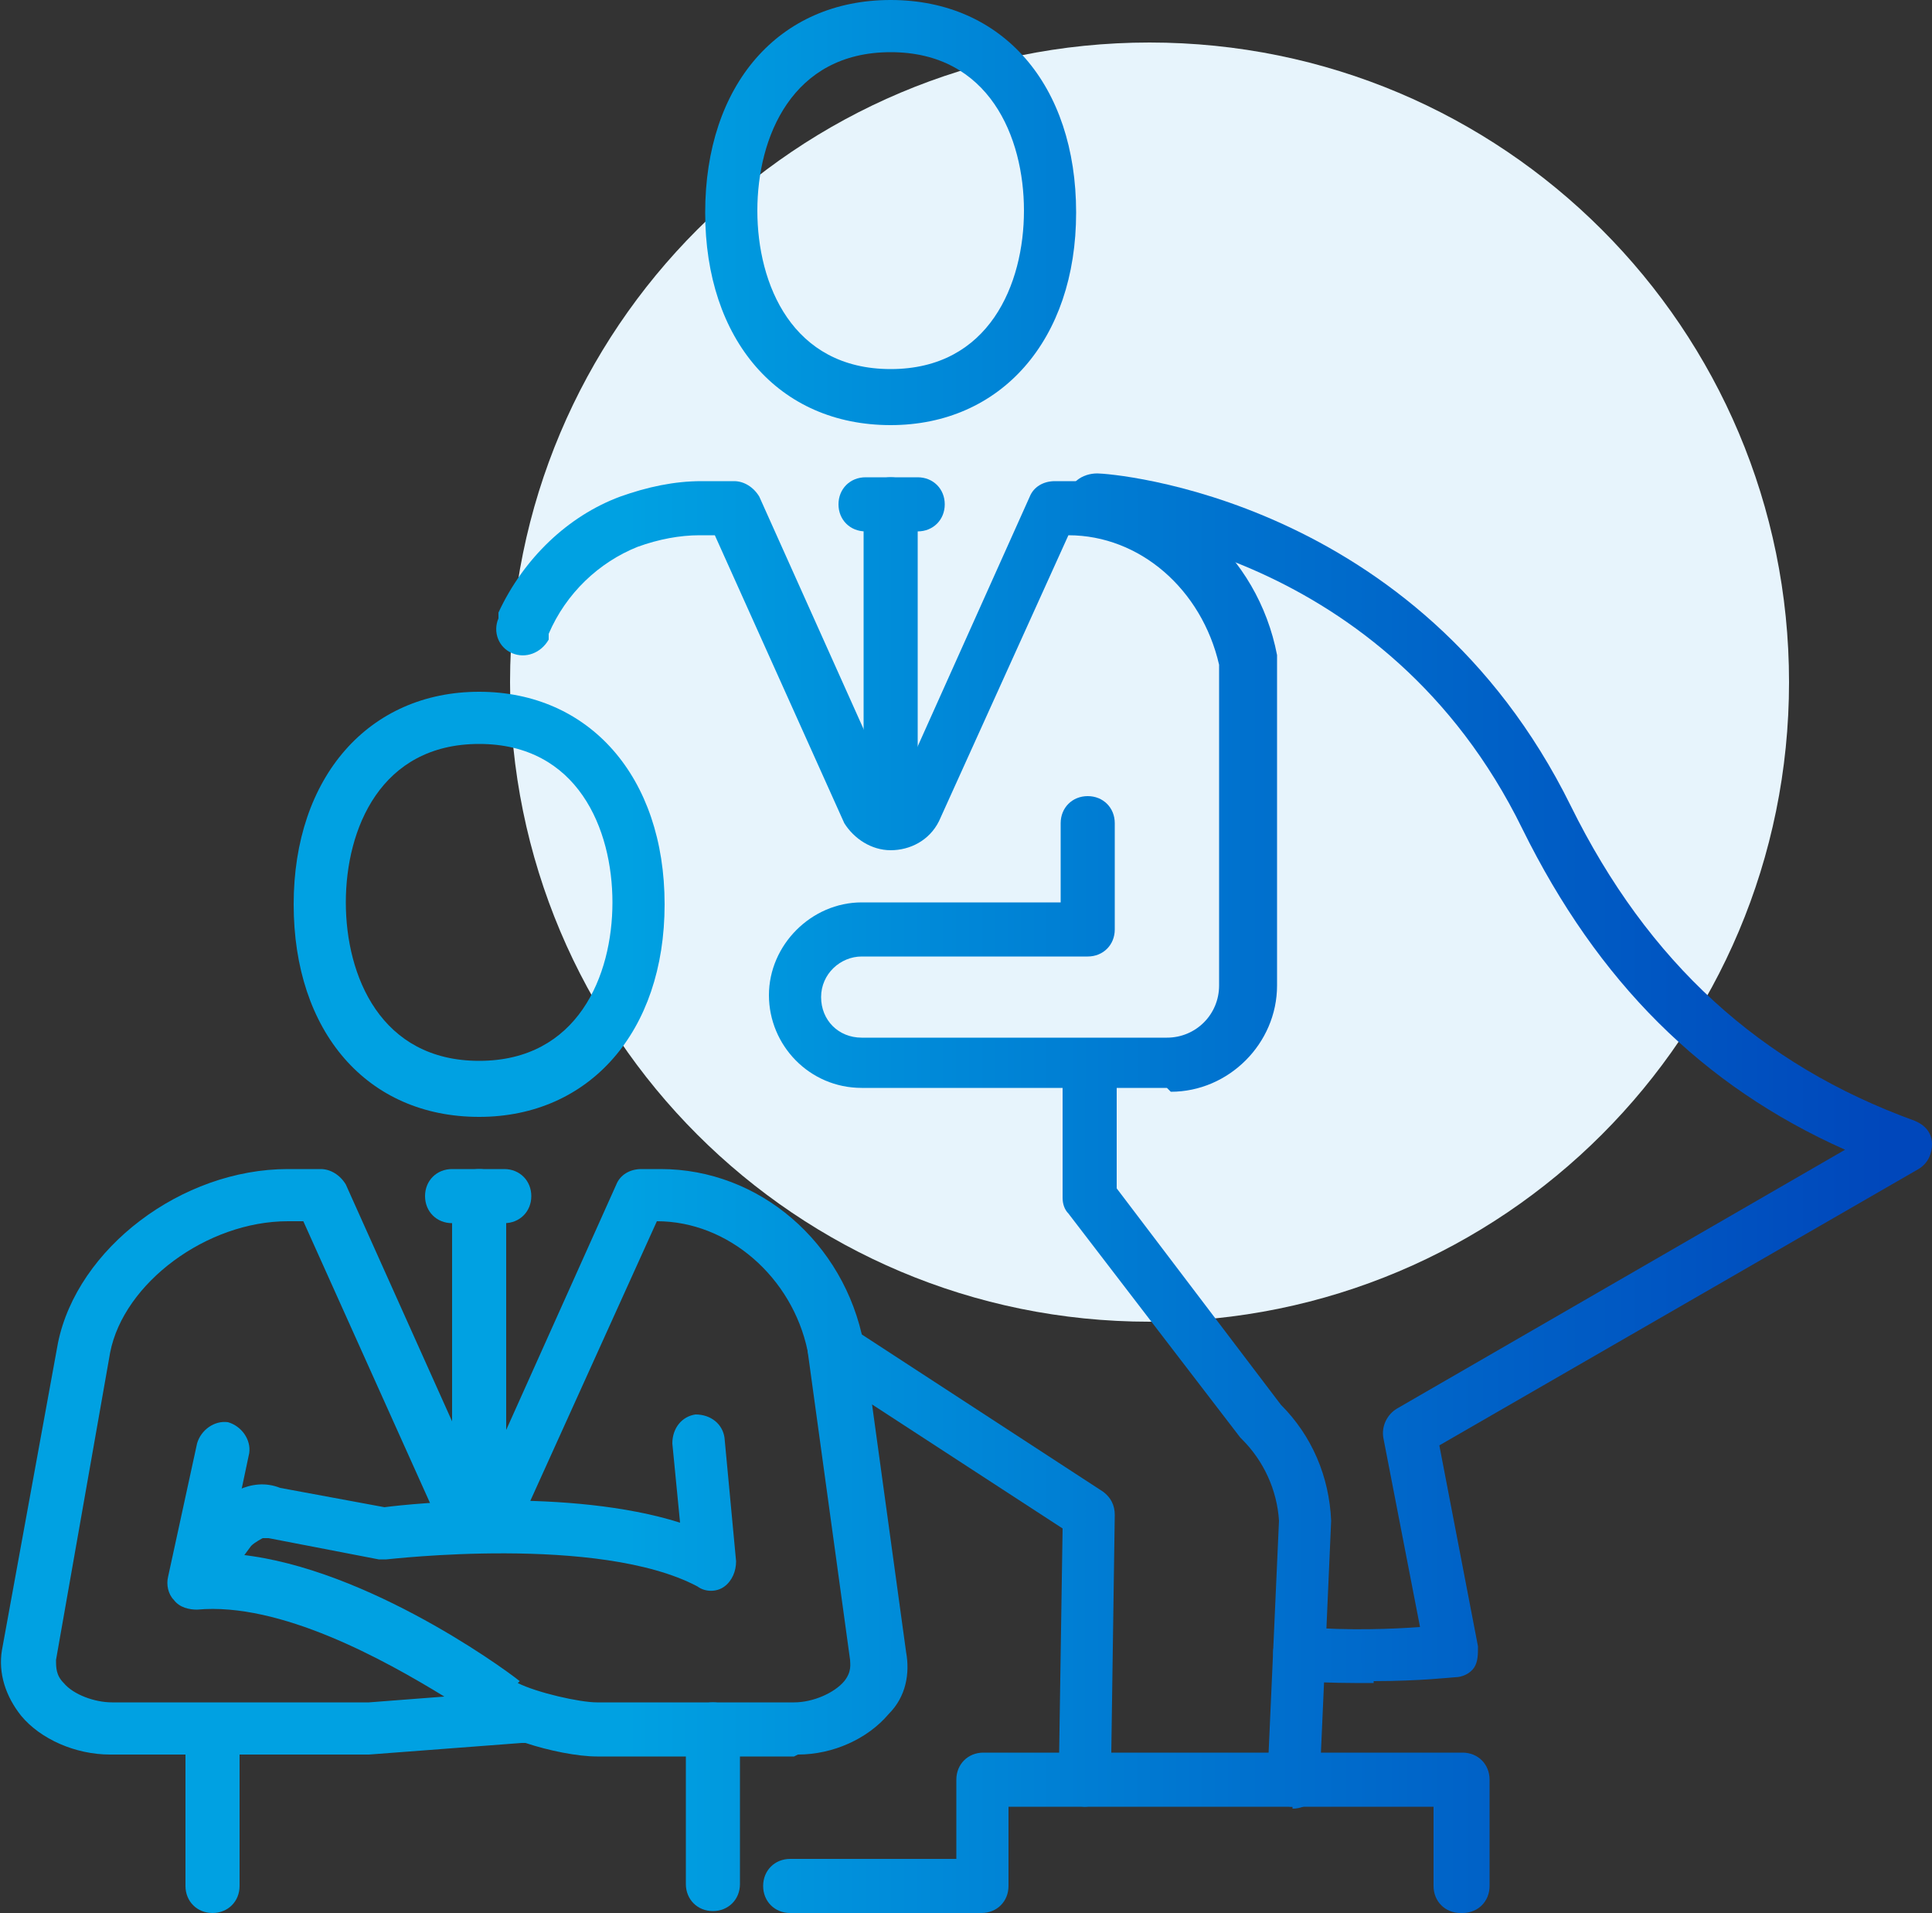 <?xml version="1.0" encoding="UTF-8"?>
<svg id="Layer_1" xmlns="http://www.w3.org/2000/svg" xmlns:xlink="http://www.w3.org/1999/xlink" version="1.1" viewBox="0 0 100 99">
  <rect x="0" y="0" width="100" height="99" fill="#333333" stroke="none"/>
  <!-- Generator: Adobe Illustrator 29.7.0, SVG Export Plug-In . SVG Version: 2.1.1 Build 41)  -->
  <defs>
    <style>
      .st0 {
        fill: url(#linear-gradient2);
      }

      .st1 {
        fill: url(#linear-gradient1);
      }

      .st2 {
        fill: url(#linear-gradient9);
      }

      .st3 {
        fill: url(#linear-gradient3);
      }

      .st4 {
        fill: url(#linear-gradient6);
      }

      .st5 {
        fill: url(#linear-gradient8);
      }

      .st6 {
        fill: url(#linear-gradient7);
      }

      .st7 {
        fill: url(#linear-gradient5);
      }

      .st8 {
        fill: url(#linear-gradient4);
      }

      .st9 {
        fill: #e7f4fc;
      }

      .st10 {
        fill: url(#linear-gradient13);
      }

      .st11 {
        fill: url(#linear-gradient12);
      }

      .st12 {
        fill: url(#linear-gradient11);
      }

      .st13 {
        fill: url(#linear-gradient10);
      }

      .st14 {
        fill: url(#linear-gradient14);
      }

      .st15 {
        fill: url(#linear-gradient);
      }
    </style>
    <linearGradient id="linear-gradient" x1=".27" y1="80.95" x2="97.66" y2="80.95" gradientUnits="userSpaceOnUse">
      <stop offset=".33" stop-color="#00a1e2"/>
      <stop offset=".66" stop-color="#0071ce"/>
      <stop offset="1" stop-color="#0047bb"/>
    </linearGradient>
    <linearGradient id="linear-gradient1" y1="73.9" y2="73.9" xlink:href="#linear-gradient"/>
    <linearGradient id="linear-gradient2" y1="55.8" y2="55.8" xlink:href="#linear-gradient"/>
    <linearGradient id="linear-gradient3" y1="11" y2="11" xlink:href="#linear-gradient"/>
    <linearGradient id="linear-gradient4" y1="26.1" y2="26.1" xlink:href="#linear-gradient"/>
    <linearGradient id="linear-gradient5" y1="33.65" y2="33.65" xlink:href="#linear-gradient"/>
    <linearGradient id="linear-gradient6" y1="40.7" y2="40.7" xlink:href="#linear-gradient"/>
    <linearGradient id="linear-gradient7" y1="61.9" x2="97.66" y2="61.9" xlink:href="#linear-gradient"/>
    <linearGradient id="linear-gradient8" y1="46.8" y2="46.8" xlink:href="#linear-gradient"/>
    <linearGradient id="linear-gradient9" y1="69.45" y2="69.45" xlink:href="#linear-gradient"/>
    <linearGradient id="linear-gradient10" y1="78.05" y2="78.05" xlink:href="#linear-gradient"/>
    <linearGradient id="linear-gradient11" y1="94.15" y2="94.15" xlink:href="#linear-gradient"/>
    <linearGradient id="linear-gradient12" y1="75.7" y2="75.7" xlink:href="#linear-gradient"/>
    <linearGradient id="linear-gradient13" y1="93.5" y2="93.5" xlink:href="#linear-gradient"/>
    <linearGradient id="linear-gradient14" y1="94.85" y2="94.85" xlink:href="#linear-gradient"/>
  </defs>
  <g id="Layer_11" data-name="Layer_1">
    <g>
      <path class="st9" d="M59.5,68.4c18.3,0,33.1-14.8,33.1-33.1S77.8,2.2,59.5,2.2,26.4,17,26.4,35.3s14.8,33.1,33.1,33.1Z"/>
      <path class="st15" d="M56.2,93.5h0c-.8,0-1.4-.6-1.4-1.4l.2-13-12.6-8.2c-.6-.4-.8-1.3-.4-1.9.4-.6,1.3-.8,1.9-.4l13.2,8.6c.4.3.6.7.6,1.2l-.2,13.7c0,.8-.6,1.4-1.4,1.4h.1Z"/>
      <path class="st1" d="M66.9,93.5h0c-.8,0-1.3-.7-1.3-1.4l.6-13.4c-.1-1.6-.8-3.1-1.9-4.2l-.1-.1-8.9-11.6c-.2-.2-.3-.5-.3-.8v-6.4c0-.8.6-1.4,1.4-1.4s1.4.6,1.4,1.4v5.9l8.5,11.2c1.6,1.6,2.5,3.7,2.6,6h0c0,.1-.6,13.6-.6,13.6,0,.7-.6,1.3-1.4,1.3h0v-.1Z"/>
      <path class="st0" d="M71.1,87.1c-1.1,0-2.5,0-3.9-.1-.8,0-1.3-.7-1.3-1.5s.7-1.3,1.5-1.3c2.5.2,4.7.1,6.1,0l-1.9-9.8c-.1-.6.2-1.2.7-1.5l23.2-13.4c-7.4-3.3-12.8-8.7-16.7-16.6-7.1-14.5-21.6-15.6-22.2-15.6-.8,0-1.3-.7-1.3-1.5s.7-1.3,1.5-1.3c.7,0,16.6,1.2,24.5,17.2,4,8.1,9.8,13.4,17.8,16.3.5.2.9.6.9,1.2,0,.5-.2,1-.7,1.3l-24.8,14.3,2,10.4c0,.4,0,.8-.2,1.1-.2.3-.6.5-1,.5-.1,0-1.8.2-4.2.2h0v.1Z"/>
      <path class="st3" d="M46.1,22c-5.8,0-9.6-4.4-9.6-11S40.3,0,46.1,0s9.6,4.4,9.6,11-3.9,11-9.6,11h0ZM46.1,2.7c-5.1,0-6.9,4.4-6.9,8.2s1.8,8.2,6.9,8.2,6.9-4.4,6.9-8.2-1.8-8.2-6.9-8.2Z"/>
      <path class="st8" d="M47.5,27.5h-2.7c-.8,0-1.4-.6-1.4-1.4s.6-1.4,1.4-1.4h2.7c.8,0,1.4.6,1.4,1.4s-.6,1.4-1.4,1.4Z"/>
      <path class="st7" d="M46.1,42.6c-.8,0-1.4-.6-1.4-1.4v-15.1c0-.8.6-1.4,1.4-1.4s1.4.6,1.4,1.4v15.1c0,.8-.6,1.4-1.4,1.4Z"/>
      <path class="st4" d="M60.4,56.3h-15.8c-2.7,0-4.8-2.2-4.8-4.8s2.2-4.8,4.8-4.8h10.3v-4.1c0-.8.6-1.4,1.4-1.4s1.4.6,1.4,1.4v5.5c0,.8-.6,1.4-1.4,1.4h-11.7c-1.1,0-2.1.9-2.1,2.1s.9,2.1,2.1,2.1h15.8c1.5,0,2.7-1.2,2.7-2.7v-16.6c-.9-3.9-4.1-6.7-7.8-6.7h0l-6.7,14.8c-.5,1-1.5,1.5-2.5,1.5s-1.9-.6-2.4-1.4l-6.7-14.9h-.8c-1,0-2.1.2-3.2.6-2,.8-3.7,2.4-4.6,4.5v.3c-.4.7-1.2,1-1.9.7-.7-.3-1-1.1-.7-1.8v-.3c1.3-2.8,3.6-5,6.3-6,1.4-.5,2.8-.8,4.2-.8h1.7c.5,0,1,.3,1.3.8l7,15.6,7-15.6c.2-.5.7-.8,1.3-.8h1c5.1,0,9.5,3.8,10.5,9v17.1c0,3-2.5,5.5-5.5,5.5h0l-.2-.2Z"/>
      <path class="st6" d="M26.1,63.3h-2.7c-.8,0-1.4-.6-1.4-1.4s.6-1.4,1.4-1.4h2.7c.8,0,1.4.6,1.4,1.4s-.6,1.4-1.4,1.4Z"/>
      <path class="st5" d="M24.8,57.8c-5.8,0-9.6-4.4-9.6-11s3.9-11,9.6-11,9.6,4.4,9.6,11-3.9,11-9.6,11ZM24.8,38.5c-5.1,0-6.9,4.4-6.9,8.2s1.8,8.2,6.9,8.2,6.9-4.4,6.9-8.2-1.8-8.2-6.9-8.2Z"/>
      <path class="st2" d="M24.8,78.4c-.8,0-1.4-.6-1.4-1.4v-15.1c0-.8.6-1.4,1.4-1.4s1.4.6,1.4,1.4v15.1c0,.8-.6,1.4-1.4,1.4Z"/>
      <path class="st13" d="M10.2,82.9c-.3,0-.6,0-.8-.3-.6-.4-.8-1.3-.3-1.9l1.7-2.3c.7-1,2.2-2,3.7-1.4l5.4,1c1.5-.2,9.6-1,15.3.8l-.4-4.1c0-.8.5-1.4,1.2-1.5.8,0,1.4.5,1.5,1.2l.6,6.4c0,.5-.2,1-.6,1.3-.4.3-1,.3-1.4,0-5.1-2.7-16-1.4-16.1-1.4h-.4l-5.7-1.1h-.3s-.4.2-.6.4l-1.7,2.3c-.3.4-.7.6-1.1.6h0Z"/>
      <path class="st12" d="M11,99c-.8,0-1.4-.6-1.4-1.4v-6.9c0-.8.6-1.4,1.4-1.4s1.4.6,1.4,1.4v6.9c0,.8-.6,1.4-1.4,1.4Z"/>
      <path class="st11" d="M41.1,90.9h-10.2c-1,0-2.5-.3-3.7-.7h-.2l-7.9.6H5.7c-1.8,0-3.6-.8-4.6-2-.8-1-1.2-2.2-1-3.4l2.9-15.9c1-4.9,6.4-9,11.9-9h1.7c.5,0,1,.3,1.3.8l7,15.6,7-15.6c.2-.5.7-.8,1.3-.8h1c5.1,0,9.5,3.8,10.5,9l2.2,16c.2,1.1,0,2.3-.9,3.2-1.1,1.3-2.9,2.1-4.7,2.1h0l-.2.1ZM26.8,87.1c1,.5,3.2,1,4.1,1h10.2c1,0,2.1-.5,2.6-1.1.4-.5.3-.9.3-1.1l-2.2-16c-.8-3.8-4.1-6.7-7.8-6.7h0l-6.7,14.8c-.5,1-1.5,1.5-2.5,1.5s-1.9-.6-2.4-1.4l-6.7-14.9h-.8c-4.2,0-8.5,3.2-9.2,6.8l-2.8,15.9c0,.4,0,.8.4,1.2.5.6,1.6,1,2.5,1h13.3l3.9-.3c-3.1-1.9-8.5-4.9-12.8-4.5-.4,0-.9-.1-1.2-.5-.3-.3-.4-.8-.3-1.2l1.5-6.9c.2-.7.9-1.2,1.6-1.1.7.2,1.2.9,1.1,1.6l-1.1,5.2c6.6.4,14.1,5.8,15.1,6.6h0l-.1.1Z"/>
      <path class="st10" d="M36.9,98.9c-.8,0-1.4-.6-1.4-1.4v-8c0-.8.6-1.4,1.4-1.4s1.4.6,1.4,1.4v8c0,.8-.6,1.4-1.4,1.4Z"/>
      <path class="st14" d="M75.6,99c-.8,0-1.4-.6-1.4-1.4v-4.1h-22v4.1c0,.8-.6,1.4-1.4,1.4h-9.9c-.8,0-1.4-.6-1.4-1.4s.6-1.4,1.4-1.4h8.6v-4.1c0-.8.6-1.4,1.4-1.4h24.8c.8,0,1.4.6,1.4,1.4v5.5c0,.8-.6,1.4-1.4,1.4h-.1Z"/>
    </g>
  </g>
</svg>